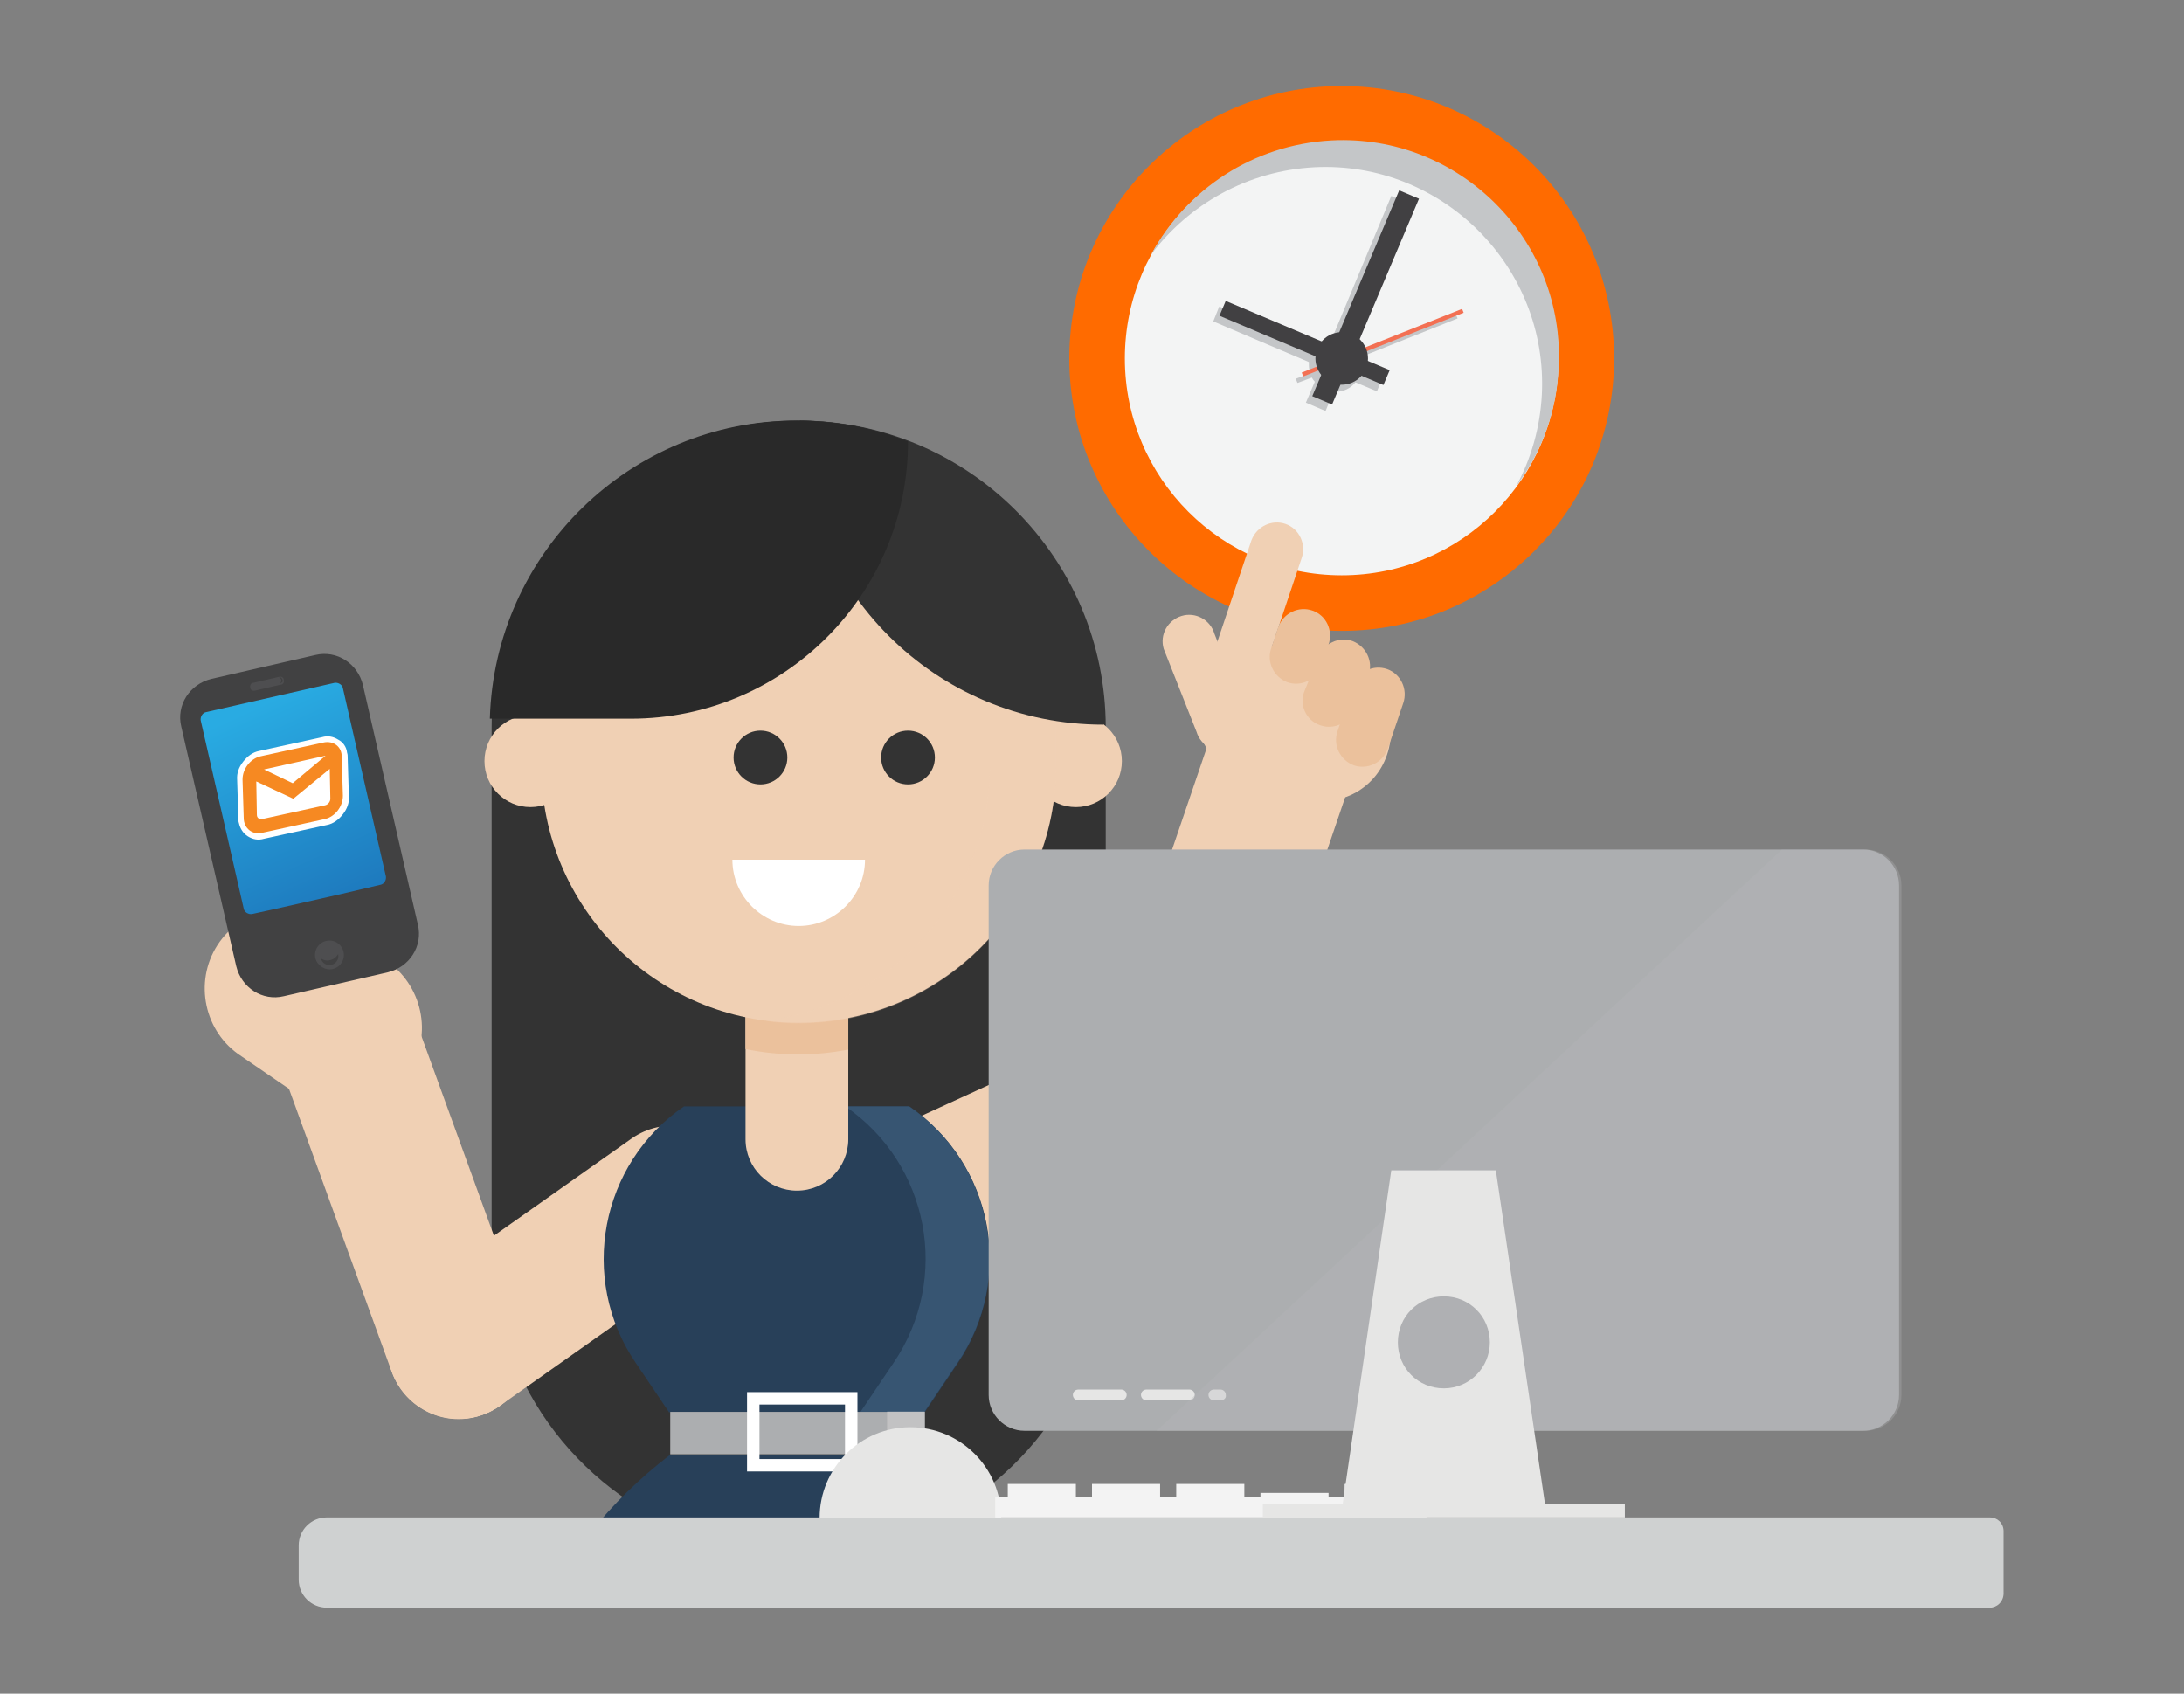 <?xml version="1.0" encoding="utf-8"?>
<!-- Generator: Adobe Illustrator 26.0.1, SVG Export Plug-In . SVG Version: 6.00 Build 0)  -->
<svg version="1.1" id="Layer_1" xmlns="http://www.w3.org/2000/svg" xmlns:xlink="http://www.w3.org/1999/xlink" x="0px" y="0px"
	 viewBox="0 0 365.6 283.5" style="enable-background:new 0 0 365.6 283.5;" xml:space="preserve">
<rect x="0" y="0" width="365.6" height="283.5" fill="#808080" stroke="none"/>
<style type="text/css">
	.st0{fill:#FF6B00;}
	.st1{fill:#F3F4F4;}
	.st2{fill:#C4C6C8;}
	.st3{fill:#F37053;}
	.st4{fill:#414042;}
	.st5{fill:#F0D0B4;}
	.st6{fill:#333333;}
	.st7{fill:#284059;}
	.st8{fill:#2FA198;}
	.st9{fill:#375572;}
	.st10{fill:#ACAEB0;}
	.st11{fill:#C2C2C3;}
	.st12{fill:none;stroke:#FFFFFF;stroke-width:2.08;stroke-linecap:round;stroke-miterlimit:10;}
	.st13{fill:#EBC19C;}
	.st14{opacity:0.3;fill:#F0D0B4;}
	.st15{fill:#FFFFFF;}
	.st16{fill:#292929;}
	.st17{fill:#CFD1D1;}
	.st18{fill:#E6E6E5;}
	.st19{fill:#F3F3F3;}
	.st20{opacity:0.3;}
	.st21{fill:#B5B6B7;}
	.st22{fill:#414142;stroke:#414142;stroke-width:1.138;}
	.st23{fill:#4E4E50;}
	.st24{fill:#414142;}
	.st25{fill:none;}
	.st26{fill:url(#SVGID_1_);}
	.st27{fill:#F68922;}
</style>
<g>
	<g>
		<g>
			<g>
				<circle class="st0" cx="224.6" cy="60" r="45.6"/>
				<circle class="st1" cx="224.6" cy="60" r="36.3"/>
				<path class="st2" d="M222.9,23.5c-13.1,0.7-24.3,8.2-30.2,19.1c6.3-8.4,16.1-14,27.3-14.6c21.4-1.1,39.2,16.7,38.1,38.1
					c-0.3,5.5-1.8,10.7-4.3,15.3c4.2-5.6,6.8-12.4,7.1-19.8C262.1,40.2,244.3,22.4,222.9,23.5z"/>
				<path class="st2" d="M227.9,61c0-0.4-0.1-0.8-0.2-1.2l16.3-6.5l-0.3-0.7l-16.3,6.5c-0.3-0.5-0.6-1-1.1-1.4l9.9-23.5l-3.3-1.4
					L223,56.6c-1.2,0.1-2.2,0.7-2.9,1.5l-16-6.8l-1,2.5l16,6.8c0,0.2,0,0.3,0,0.5c0,0.5,0.1,0.9,0.2,1.4l-2.4,0.9l0.3,0.7l2.4-0.9
					c0.1,0.2,0.3,0.5,0.5,0.7l-1.5,3.5l3.3,1.4l1.3-3.2c0.1,0,0.2,0,0.3,0c1.4,0,2.6-0.6,3.4-1.6l3.6,1.5l1-2.5l-3.6-1.5
					C227.9,61.3,227.9,61.1,227.9,61z"/>
				<g>
					
						<rect x="217.1" y="56.9" transform="matrix(0.929 -0.369 0.369 0.929 -4.777 89.614)" class="st3" width="28.9" height="0.7"/>
					<circle class="st4" cx="224.6" cy="60" r="4.4"/>
					
						<rect x="217" y="42.4" transform="matrix(0.389 -0.921 0.921 0.389 80.673 236.217)" class="st4" width="2.7" height="29.8"/>
					
						<rect x="209.8" y="47.9" transform="matrix(0.389 -0.921 0.921 0.389 93.945 240.901)" class="st4" width="37.4" height="3.6"/>
				</g>
			</g>
		</g>
		<g>
			<g>
				<g>
					<path class="st5" d="M122.3,256.7c-2.7-2.1-6.1-3.4-9.7-3.4l0,0c-3.7,0-7.1,1.3-9.7,3.4H122.3z"/>
					<path class="st5" d="M122.3,256.7c-2.7-2.1-6.1-3.4-9.7-3.4s-7.1,1.3-9.7,3.4H122.3z"/>
				</g>
				<g>
					<path class="st5" d="M161.7,256.7c-2.7-2.1-6.1-3.4-9.7-3.4h0c-3.7,0-7.1,1.3-9.7,3.4H161.7z"/>
					<path class="st5" d="M161.7,256.7c-2.7-2.1-6.1-3.4-9.7-3.4c-3.7,0-7.1,1.3-9.7,3.4H161.7z"/>
				</g>
				<path class="st6" d="M115.9,256.7h35.6c19.6-7.2,33.6-26.1,33.6-48.2v-86.7c0-28.4-23-51.4-51.4-51.4h0
					c-28.4,0-51.4,23-51.4,51.4v86.7C82.3,230.6,96.3,249.4,115.9,256.7z"/>
				<circle class="st5" cx="180.1" cy="127.4" r="7.7"/>
				<circle class="st5" cx="88.8" cy="127.4" r="7.7"/>
				<g>
					<path class="st5" d="M207.1,175.7L207.1,175.7c-2.7-6-9.8-8.6-15.8-5.9L151.6,188c-6,2.7-8.6,9.8-5.9,15.8l0,0
						c2.7,6,9.8,8.6,15.8,5.9l39.7-18.2C207.2,188.7,209.9,181.7,207.1,175.7z"/>
					<circle class="st5" cx="196.3" cy="180.6" r="11.9"/>
				</g>
				<path class="st5" d="M54.8,165.1L54.8,165.1c-6.2,2.3-9.4,9.1-7.1,15.3l17.9,49.3c2.3,6.2,9.1,9.4,15.3,7.1h0
					c6.2-2.3,9.4-9.1,7.1-15.3l-17.9-49.3C67.9,166,61,162.8,54.8,165.1z"/>
				<path class="st5" d="M67.1,232.4L67.1,232.4c3.8,5.4,11.2,6.7,16.6,2.9l35.7-25.2c5.4-3.8,6.7-11.2,2.9-16.6l0,0
					c-3.8-5.4-11.2-6.7-16.6-2.9L70,215.8C64.6,219.6,63.3,227.1,67.1,232.4z"/>
				<circle class="st5" cx="76.8" cy="225.6" r="11.9"/>
				<path class="st7" d="M168,256.7c-3.9-4.9-8.4-9.3-13.5-13.2l0,0h-42.3h0c-5.1,3.9-9.6,8.3-13.5,13.2H168z"/>
				<path class="st8" d="M157.3,256.7H168c-3.9-4.9-8.4-9.3-13.5-13.2l0,0h-10.7v0C148.9,247.3,153.4,251.8,157.3,256.7z"/>
				<path class="st7" d="M152.2,185.2h-37.7l0,0c-14,9.6-17.7,28.8-8.1,42.9l5.6,8.3h42.8l5.6-8.3
					C169.9,213.9,166.3,194.8,152.2,185.2L152.2,185.2z"/>
				<path class="st9" d="M141.5,185.2h10.7l0,0c14,9.6,17.7,28.8,8.1,42.9l-5.6,8.3h-10.7l5.6-8.3
					C159.2,213.9,155.5,194.8,141.5,185.2z"/>
				
					<rect x="112.2" y="236.3" transform="matrix(-1 -4.491530e-11 4.491530e-11 -1 266.998 479.736)" class="st10" width="42.6" height="7.1"/>
				<rect x="148.5" y="236.3" class="st11" width="6.3" height="7.1"/>
				
					<rect x="126.1" y="234.1" transform="matrix(-1 -4.508361e-11 4.508361e-11 -1 268.594 479.368)" class="st12" width="16.4" height="11.2"/>
				<path class="st5" d="M142,149.1h-17.2v41.6c0,4.8,3.9,8.6,8.6,8.6h0c4.8,0,8.6-3.9,8.6-8.6V149.1z"/>
				<path class="st13" d="M142,175.7c-2.7,0.5-5.5,0.8-8.3,0.8h0c-3.1,0-6-0.3-8.9-0.9v-26.4H142V175.7z"/>
				<path class="st5" d="M133.7,73.4L133.7,73.4c-23.8,0-43.1,19.3-43.1,43.1v11.6c0,23.8,19.3,43.1,43.1,43.1h0
					c23.8,0,43.1-19.3,43.1-43.1v-11.6C176.8,92.7,157.5,73.4,133.7,73.4z"/>
				<path class="st14" d="M165.7,128.2v-11.6c0-21.9-16.4-40-37.5-42.7c1.8-0.2,3.7-0.4,5.5-0.4l0,0c23.8,0,43.1,19.3,43.1,43.1
					v11.6c0,23.8-19.3,43.1-43.1,43.1l0,0c-1.9,0-3.7-0.1-5.5-0.4C149.3,168.1,165.7,150.1,165.7,128.2z"/>
				<path class="st15" d="M144.8,143.9c0,6.1-5,11.1-11.1,11.1s-11.1-5-11.1-11.1H144.8z"/>
				<path class="st6" d="M133.9,70.4c28,0.3,50.6,22.9,50.8,50.9h0c-28.1,0-50.8-22.7-50.8-50.8V70.4z"/>
				<path class="st16" d="M105.6,120.3H82c0.8-27.7,23.5-49.9,51.3-49.9h0c6.6,0,12.9,1.2,18.7,3.5v0
					C152,99.5,131.2,120.3,105.6,120.3z"/>
				<circle class="st6" cx="152" cy="126.8" r="4.5"/>
				<circle class="st6" cx="127.3" cy="126.8" r="4.5"/>
				<path class="st5" d="M68.5,179.3L68.5,179.3c-4,6.2-12.4,8-18.6,4l-9.5-6.5c-6.2-4-8-12.4-4-18.6l0,0c4-6.2,12.4-8,18.6-4
					l9.5,6.5C70.7,164.8,72.5,173.1,68.5,179.3z"/>
			</g>
			<g>
				<path class="st5" d="M217.6,117.5L217.6,117.5c-6.4-2.2-13.4,1.2-15.6,7.7l-17.4,51.1c-2.2,6.4,1.2,13.4,7.7,15.6
					c6.4,2.2,13.4-1.2,15.6-7.7l17.4-51.1C227.4,126.6,224,119.6,217.6,117.5"/>
				<g>
					<path class="st5" d="M217.8,133.5l-9.6-3.2c-6-2-9.2-8.5-7.2-14.4l0,0c2-6,8.5-9.2,14.4-7.2l9.6,3.2c6,2,9.2,8.5,7.2,14.4v0
						C230.2,132.3,223.8,135.5,217.8,133.5z"/>
					<path class="st5" d="M197.8,103.1L197.8,103.1c-2.3,0.7-3.7,3.1-3,5.5l5.5,13.9c0.7,2.3,3.1,3.7,5.5,3l0,0
						c2.3-0.7,3.7-3.1,3-5.5l-5.5-13.9C202.6,103.7,200.1,102.4,197.8,103.1z"/>
					<path class="st5" d="M215.2,87.7L215.2,87.7c-2.3-0.8-4.8,0.4-5.7,2.7l-8.9,26.5c-0.8,2.3,0.4,4.8,2.7,5.7h0
						c2.3,0.8,4.8-0.4,5.7-2.7l8.9-26.5C218.7,91.1,217.5,88.5,215.2,87.7z"/>
					<path class="st13" d="M232.2,112L232.2,112c-2.3-0.8-4.8,0.4-5.7,2.7l-2.6,7.7c-0.8,2.3,0.4,4.8,2.7,5.7l0,0
						c2.3,0.8,4.8-0.4,5.7-2.7l2.6-7.7C235.7,115.4,234.5,112.8,232.2,112z"/>
					<path class="st13" d="M221,121.4c2.2,0.8,4.7-0.3,5.6-2.5l2.5-5.9c0.8-2.3-0.4-4.8-2.7-5.7v0c-2.3-0.8-4.8,0.4-5.7,2.7
						l-2.3,5.6C217.4,117.9,218.6,120.6,221,121.4L221,121.4z"/>
					<path class="st13" d="M219.7,102.2L219.7,102.2c-2.3-0.8-4.8,0.4-5.7,2.7l-1.2,3.6c-0.8,2.3,0.4,4.8,2.7,5.7l0,0
						c2.3,0.8,4.8-0.4,5.7-2.7l1.2-3.6C223.2,105.5,222,103,219.7,102.2z"/>
				</g>
			</g>
		</g>
		<g>
			<path class="st17" d="M333.1,269.1H54.7c-2.6,0-4.7-2.1-4.7-4.7v-5.7c0-2.6,2.1-4.7,4.7-4.7h278.4c1.3,0,2.3,1,2.3,2.3v10.4
				C335.4,268.1,334.3,269.1,333.1,269.1z"/>
			<path class="st18" d="M137.2,254.1c0-8.4,6.8-15.2,15.2-15.2c8.4,0,15.2,6.8,15.2,15.2H137.2z"/>
			<g>
				<rect x="166.6" y="250.6" class="st19" width="72.2" height="3.4"/>
				<rect x="168.7" y="248.4" class="st19" width="11.4" height="3.6"/>
				<rect x="182.8" y="248.4" class="st19" width="11.4" height="3.6"/>
				<rect x="196.9" y="248.4" class="st19" width="11.4" height="3.6"/>
				<rect x="211" y="249.9" class="st19" width="11.4" height="3.6"/>
				<rect x="225.1" y="248.4" class="st19" width="11.4" height="3.6"/>
			</g>
			<g>
				<g>
					<path class="st10" d="M171.5,142.2h140.4c3.3,0,6,2.7,6,6v85.3c0,3.3-2.7,6-6,6H171.5c-3.3,0-6-2.7-6-6v-85.3
						C165.5,144.9,168.2,142.2,171.5,142.2z"/>
				</g>
				<g>
					<g>
						<path class="st18" d="M187.7,234.4h-7.2c-0.5,0-0.9-0.4-0.9-0.9c0-0.5,0.4-0.9,0.9-0.9h7.2c0.5,0,0.9,0.4,0.9,0.9
							C188.6,234,188.2,234.4,187.7,234.4z"/>
					</g>
					<g>
						<path class="st18" d="M199.1,234.4h-7.2c-0.5,0-0.9-0.4-0.9-0.9c0-0.5,0.4-0.9,0.9-0.9h7.2c0.5,0,0.9,0.4,0.9,0.9
							C200,234,199.6,234.4,199.1,234.4z"/>
					</g>
					<g>
						<path class="st18" d="M204.3,234.4h-1.1c-0.5,0-0.9-0.4-0.9-0.9c0-0.5,0.4-0.9,0.9-0.9h1.1c0.5,0,0.9,0.4,0.9,0.9
							C205.3,234,204.9,234.4,204.3,234.4z"/>
					</g>
				</g>
				<g class="st20">
					<path class="st21" d="M312.3,142.2h-14l-104.7,97.3h118.7c3.3,0,6-2.7,6-6v-85.3C318.3,144.9,315.6,142.2,312.3,142.2z"/>
				</g>
				<rect x="211.4" y="251.7" class="st18" width="60.6" height="2.3"/>
				<path class="st18" d="M250.4,195.9h-17.5l-8.3,57h34.2L250.4,195.9z M241.7,232.4c-4.3,0-7.7-3.4-7.7-7.7c0-4.3,3.4-7.7,7.7-7.7
					c4.3,0,7.7,3.4,7.7,7.7C249.4,228.9,246,232.4,241.7,232.4z"/>
			</g>
		</g>
	</g>
	<g>
		<path class="st22" d="M69.4,154.9c0.8,3.3-1.3,6.5-4.6,7.3l-17.4,4c-3.3,0.8-6.5-1.3-7.3-4.6l-9.2-40.1c-0.8-3.3,1.3-6.5,4.6-7.3
			l17.4-4c3.3-0.8,6.5,1.3,7.3,4.6L69.4,154.9z"/>
		<path class="st23" d="M52.8,160.4c-0.3-1.3,0.5-2.6,1.8-2.9c1.3-0.3,2.6,0.5,2.9,1.8c0.3,1.3-0.5,2.6-1.8,2.9
			C54.4,162.5,53.1,161.6,52.8,160.4z"/>
		<path class="st24" d="M53.7,160.4c0.2,0.8,1,1.3,1.8,1.1l0,0c0.8-0.2,1.3-1,1.1-1.8c0,0-0.4,0.8-1.3,1
			C54.4,161,53.7,160.4,53.7,160.4z"/>
		<g>
			<path class="st23" d="M42.7,115.6c-0.4,0.1-0.8-0.1-0.8-0.5l0,0c-0.1-0.4,0.1-0.8,0.5-0.8l4.3-1c0.4-0.1,0.8,0.1,0.8,0.5l0,0
				c0.1,0.4-0.1,0.8-0.5,0.8L42.7,115.6z"/>
			<path class="st24" d="M46.9,114.4c0.3-0.1,0.5-0.3,0.4-0.6l0,0c-0.1-0.3-0.3-0.5-0.6-0.4c0,0,0.3,0.1,0.4,0.4
				C47.1,114.2,46.9,114.4,46.9,114.4z"/>
		</g>
		<path class="st25" d="M41.4,115.1"/>
		
			<linearGradient id="SVGID_1_" gradientUnits="userSpaceOnUse" x1="-151.093" y1="1436.764" x2="-147.413" y2="1474.895" gradientTransform="matrix(0.945 -0.327 0.327 0.945 -285.243 -1288.328)">
			<stop  offset="0" style="stop-color:#29ABE2"/>
			<stop  offset="1" style="stop-color:#1D76BB"/>
		</linearGradient>
		<path class="st26" d="M45.4,152.3l-3.2,0.7c-0.6,0.1-1.3-0.3-1.4-0.9l-7.2-31.5c-0.1-0.6,0.3-1.3,0.9-1.4l21.5-4.9
			c0.6-0.1,1.3,0.3,1.4,0.9l7.2,31.5c0.1,0.6-0.3,1.3-0.9,1.4l-6.8,1.6L45.4,152.3z"/>
	</g>
	<g>
		<path class="st15" d="M56.6,123.8c-0.8-0.5-1.7-0.7-2.7-0.4l-10.5,2.3c-1.1,0.2-2,0.9-2.7,1.8c-0.7,0.9-1.1,1.9-1,3.1l0.2,6.4
			c0,0.3,0,0.5,0.1,0.8c0.2,0.9,0.7,1.7,1.5,2.2c0.8,0.5,1.7,0.7,2.7,0.4c0,0,0,0,0,0l10.5-2.3c1.1-0.2,2-0.9,2.7-1.8
			c0.7-0.9,1.1-1.9,1-3.1l-0.2-6.4c0-0.3,0-0.5-0.1-0.8C58,125,57.4,124.2,56.6,123.8z"/>
		<path class="st27" d="M54.1,124.3l-10.5,2.3c-1.7,0.4-3,2.1-3,3.9l0.2,6.4c0,1.8,1.5,2.9,3.1,2.5l10.5-2.3c1.7-0.4,3-2.1,3-3.9
			l-0.2-6.4C57.3,125,55.8,123.9,54.1,124.3z M54.5,126.5l-5.5,4.6l-4.8-2.3L54.5,126.5z M55.3,133.7c0,0.5-0.4,1-0.9,1.1l-10.5,2.3
			c-0.5,0.1-0.9-0.2-0.9-0.7l-0.1-5.6l6.2,2.9l6.1-5L55.3,133.7z"/>
	</g>
</g>
</svg>
